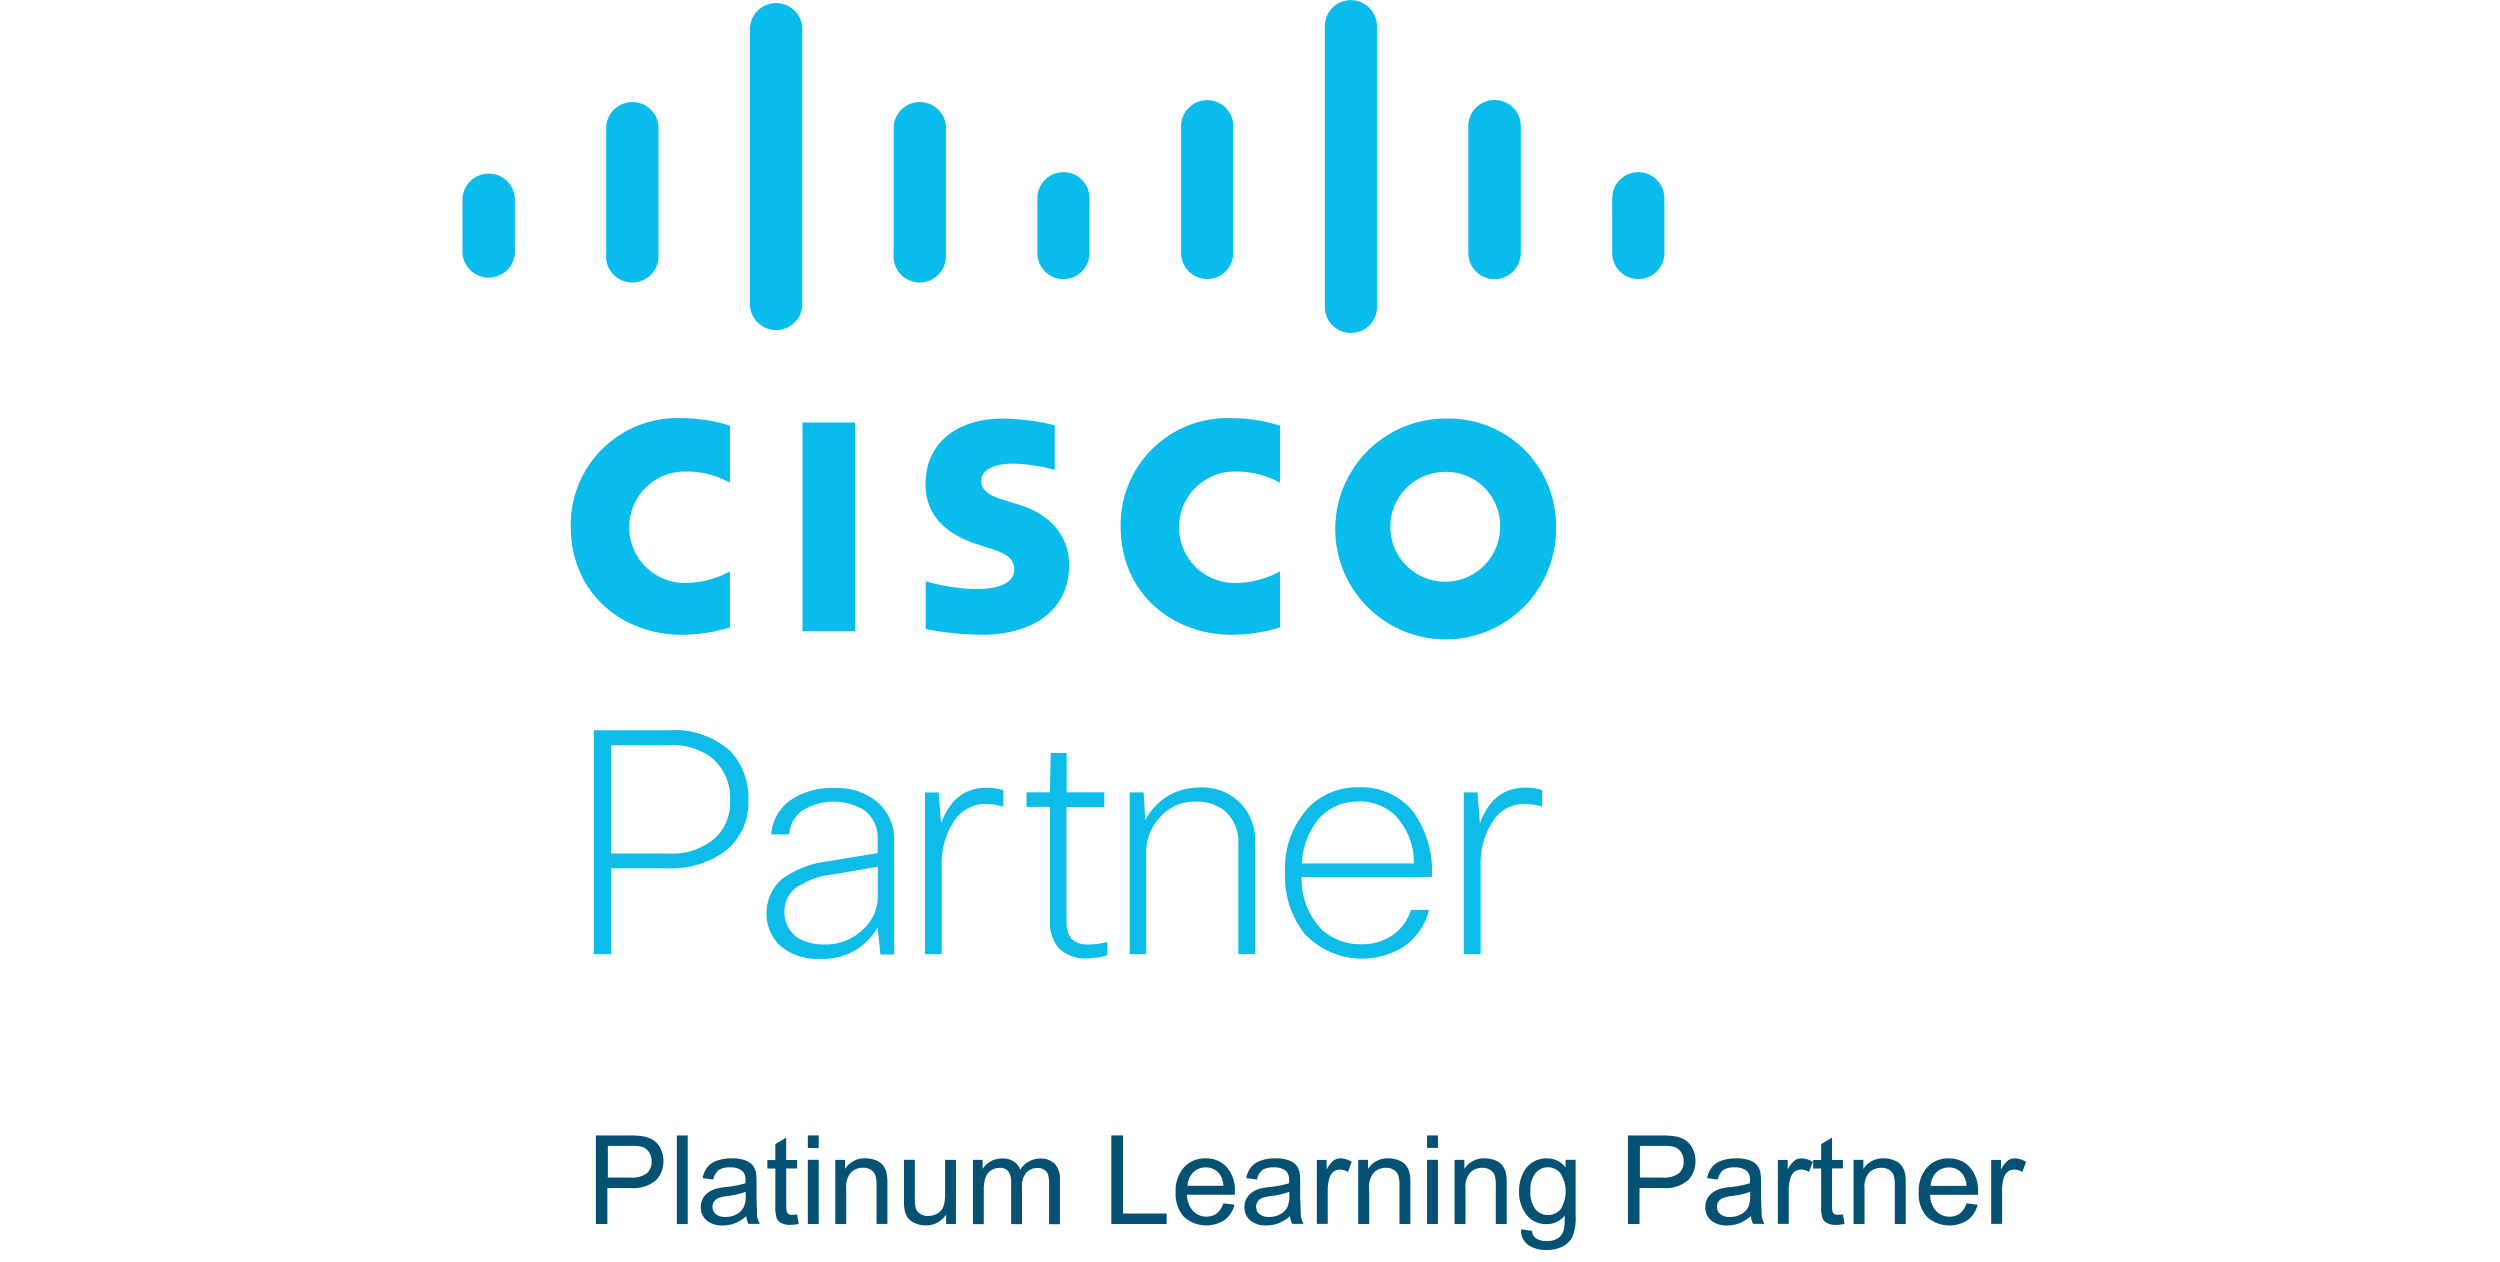 <svg xmlns="http://www.w3.org/2000/svg" width="200" height="101" viewBox="0 0 200 101"><g transform="translate(-1231 -115)"><g transform="translate(1224.52 109.478)"><path d="M65.16,126.2h6.022a6.654,6.654,0,0,1,4.909,1.67,5.4,5.4,0,0,1,1.443,3.941,4.891,4.891,0,0,1-1.994,4.163,7.266,7.266,0,0,1-4.425,1.268H66.564v6.874H65.17V126.2Zm6.071,1.2H66.554v8.665h4.575a5.251,5.251,0,0,0,3.815-1.3,3.931,3.931,0,0,0,1.128-2.938,4.185,4.185,0,0,0-1.452-3.413,5.2,5.2,0,0,0-3.394-1.017h0Zm9.566,7.131H79.364a3.634,3.634,0,0,1,1.694-2.837,5.852,5.852,0,0,1,3.331-.871,5.014,5.014,0,0,1,3.665,1.3,3.991,3.991,0,0,1,1.142,2.963v9.053H88.1l-.223-2.164a4.977,4.977,0,0,1-4.584,2.512,4.631,4.631,0,0,1-3.243-1.065,3.646,3.646,0,0,1,0-5.156c.073-.073.155-.145.232-.213a8.045,8.045,0,0,1,3.655-1.38l3.941-.644v-1.113a2.738,2.738,0,0,0-1.065-2.314,4.72,4.72,0,0,0-5.073.1,2.628,2.628,0,0,0-.944,1.84Zm2.876,8.811a4.268,4.268,0,0,0,3.016-1.2,3.534,3.534,0,0,0,1.2-2.663v-2.362l-3.486.6a6.308,6.308,0,0,0-3.263,1.244,2.526,2.526,0,0,0,.32,3.82,3.948,3.948,0,0,0,2.212.552Zm9.333.775H91.665v-12.94h1.094l.194,2.488q1.017-2.861,3.631-2.866a4.243,4.243,0,0,1,1.346.2v1.317a5.42,5.42,0,0,0-1.418-.223,3,3,0,0,0-2.59,1.491,6.034,6.034,0,0,0-.92,3.466v7.068ZM106,132.338h-3.016v9.183c0,1.21.566,1.82,1.694,1.82a6.148,6.148,0,0,0,1.573-.2v1.065a5.7,5.7,0,0,1-1.636.242,2.909,2.909,0,0,1-2.29-.867,3.132,3.132,0,0,1-.668-2.12v-9.13H99.783v-1.162h1.869l.073-3.147h1.268v3.147h3.016v1.172Zm3.379,11.773h-1.341v-12.94h1.113l.145,2.212a4.863,4.863,0,0,1,1.961-2.019,5.017,5.017,0,0,1,2.362-.581,4.279,4.279,0,0,1,3.4,1.37,4.422,4.422,0,0,1,1.065,3.147v8.8h-1.355v-8.762a3.325,3.325,0,0,0-1.017-2.638,3.568,3.568,0,0,0-2.421-.789,3.689,3.689,0,0,0-2.837,1.259,4.064,4.064,0,0,0-1.094,2.856V144.1Zm21.155-3.534h1.452a4.941,4.941,0,0,1-2.062,2.963,6.3,6.3,0,0,1-7.876-1.041,7.316,7.316,0,0,1-1.573-4.86,7.1,7.1,0,0,1,1.912-5.3,5.456,5.456,0,0,1,3.984-1.573,5.283,5.283,0,0,1,4.381,1.994,8.227,8.227,0,0,1,1.467,5.18H121.8a5.75,5.75,0,0,0,1.636,4.236,4.571,4.571,0,0,0,3.147,1.142,4.173,4.173,0,0,0,2.638-.842,3.669,3.669,0,0,0,1.307-1.888Zm-4.212-8.665a4.044,4.044,0,0,0-3.214,1.443,6.046,6.046,0,0,0-1.293,3.5h8.956a5.393,5.393,0,0,0-1.535-3.882,4.133,4.133,0,0,0-2.914-1.08Zm9.793,12.2h-1.346v-12.94h1.094l.194,2.488c.687-1.907,1.888-2.866,3.64-2.866a4.214,4.214,0,0,1,1.341.2v1.317a5.045,5.045,0,0,0-1.418-.223,3,3,0,0,0-2.59,1.491,6.114,6.114,0,0,0-.915,3.466l0,7.068Z" transform="translate(-11.185 -62.258)" fill="#0ebce9"/><g transform="translate(43.48 5.522)"><path d="M70.672,53.987h4.212v16.7H70.672Zm38.21,4.822a7.283,7.283,0,0,0-3.553-.9,4.459,4.459,0,1,0,0,8.917,7.634,7.634,0,0,0,3.553-.929v4.483a13.434,13.434,0,0,1-3.844.591c-4.725,0-8.907-3.268-8.907-8.665a8.532,8.532,0,0,1,8.907-8.665,12.778,12.778,0,0,1,3.844.6Zm-44,0a7.111,7.111,0,0,0-3.539-.9,4.459,4.459,0,1,0,0,8.917,7.558,7.558,0,0,0,3.534-.929v4.483a13.434,13.434,0,0,1-3.844.591c-4.725,0-8.893-3.268-8.893-8.665a8.528,8.528,0,0,1,8.893-8.665,12.627,12.627,0,0,1,3.844.6v4.565Zm66.08,3.534a8.832,8.832,0,1,1-8.995-8.665h.165a8.565,8.565,0,0,1,8.825,8.307q.006.177,0,.353Zm-8.83-4.4a4.391,4.391,0,1,0,4.357,4.425v-.029a4.313,4.313,0,0,0-4.236-4.4h-.126Zm-31.254-.155a14.308,14.308,0,0,0-3.292-.513c-1.694,0-2.614.566-2.614,1.37,0,1.017,1.234,1.37,1.936,1.573l1.162.368c2.735.871,3.941,2.74,3.941,4.783,0,4.192-3.679,5.6-6.923,5.6a24.792,24.792,0,0,1-4.551-.455V66.685a15.527,15.527,0,0,0,4.018.629c2.1,0,3.064-.615,3.064-1.573s-.833-1.331-1.888-1.66l-.9-.29c-2.362-.741-4.309-2.12-4.309-4.889,0-3.147,2.362-5.228,6.221-5.228a17.961,17.961,0,0,1,4.115.533v3.582ZM47.672,36.046a2.1,2.1,0,0,0-4.192,0v4.381a2.1,2.1,0,0,0,4.192,0V36.046Z" transform="translate(-43.48 -20.188)" fill="#09bceb"/><path d="M71.413,24.286a2.1,2.1,0,0,0-4.187,0V34.423a2.1,2.1,0,1,0,4.183.261,2.27,2.27,0,0,0,0-.257V24.286Z" transform="translate(-55.728 -14.189)" fill="#09bceb"/><path d="M95.172,7.866a2.1,2.1,0,0,0-4.192,0v22.22a2.1,2.1,0,0,0,4.192,0Z" transform="translate(-67.985 -5.65)" fill="#09bceb"/><path d="M71.413,24.286a2.1,2.1,0,0,0-4.187,0V34.423a2.1,2.1,0,1,0,4.183.261,2.27,2.27,0,0,0,0-.257V24.286Z" transform="translate(-32.733 -14.189)" fill="#09bceb"/><path d="M142.653,21.38a2.086,2.086,0,1,0-4.173,0v4.386a2.086,2.086,0,1,0,4.173,0Zm11.5-5.761a2.086,2.086,0,1,0-4.173,0V25.756a2.086,2.086,0,1,0,4.173,0Zm11.493-7.881a2.088,2.088,0,0,0-4.168-.257,2.27,2.27,0,0,0,0,.257v22.22a2.088,2.088,0,0,0,4.168.257,2.27,2.27,0,0,0,0-.257Zm11.507,7.881a2.1,2.1,0,0,0-4.2,0V25.756a2.1,2.1,0,0,0,4.2,0Zm11.488,5.761a2.086,2.086,0,1,0-4.173,0v4.381a2.086,2.086,0,1,0,4.173,0Z" transform="translate(-92.49 -5.522)" fill="#09bceb"/></g><g transform="translate(54.14 96.353)"><path d="M65.51,200.242v-7.087h2.672a6.727,6.727,0,0,1,1.08.068,2.143,2.143,0,0,1,.871.329,1.667,1.667,0,0,1,.566.678,2.137,2.137,0,0,1,.213.968,2.16,2.16,0,0,1-.581,1.53,2.77,2.77,0,0,1-2.082.629h-1.82v2.88H65.5Zm.939-3.718h1.84a1.943,1.943,0,0,0,1.293-.339,1.205,1.205,0,0,0,.387-.954,1.281,1.281,0,0,0-.223-.76,1.046,1.046,0,0,0-.591-.416,3.619,3.619,0,0,0-.871-.063H66.468v2.532Zm5.538,3.718v-7.087h.871v7.087Zm5.567-.639a3.166,3.166,0,0,1-.929.581,2.735,2.735,0,0,1-.959.169,1.89,1.89,0,0,1-1.307-.412,1.345,1.345,0,0,1-.455-1.055,1.418,1.418,0,0,1,.169-.687,1.4,1.4,0,0,1,.45-.5,2.089,2.089,0,0,1,.629-.29,6.086,6.086,0,0,1,.775-.131,7.756,7.756,0,0,0,1.549-.3l0-.228a.982.982,0,0,0-.242-.75,1.472,1.472,0,0,0-.992-.29,1.549,1.549,0,0,0-.905.213,1.348,1.348,0,0,0-.436.76l-.852-.116a2.025,2.025,0,0,1,.387-.881,1.723,1.723,0,0,1,.775-.518,3.442,3.442,0,0,1,1.162-.184,2.984,2.984,0,0,1,1.065.155,1.486,1.486,0,0,1,.605.387,1.36,1.36,0,0,1,.271.591,4.722,4.722,0,0,1,.048.8v1.162l.048,1.535a2.029,2.029,0,0,0,.218.615h-.91a1.715,1.715,0,0,1-.174-.629Zm-.073-1.936a6.089,6.089,0,0,1-1.423.329,3.228,3.228,0,0,0-.76.174.744.744,0,0,0-.46.692.745.745,0,0,0,.261.581,1.139,1.139,0,0,0,.775.232,1.817,1.817,0,0,0,.9-.218,1.351,1.351,0,0,0,.576-.6,2.023,2.023,0,0,0,.145-.871v-.32Zm4.129,1.791.126.775a3.448,3.448,0,0,1-.658.077,1.536,1.536,0,0,1-.736-.145.883.883,0,0,1-.368-.387,3.064,3.064,0,0,1-.107-1.026V195.8h-.639v-.678h.639v-1.273l.871-.523v1.791h.871v.678H80.74v3a1.489,1.489,0,0,0,.048.484.363.363,0,0,0,.15.169.508.508,0,0,0,.29.063,3.818,3.818,0,0,0,.387-.039Zm.857-5.306v-1h.871v1Zm0,6.085v-5.132h.871v5.132Zm2.193,0v-5.131h.784v.726a1.841,1.841,0,0,1,1.636-.847,2.209,2.209,0,0,1,.852.165,1.308,1.308,0,0,1,.581.436,1.682,1.682,0,0,1,.271.644,4.822,4.822,0,0,1,.048.847v3.156h-.871v-3.122a2.486,2.486,0,0,0-.1-.794.862.862,0,0,0-.358-.421,1.129,1.129,0,0,0-.605-.16,1.39,1.39,0,0,0-.959.353,1.74,1.74,0,0,0-.4,1.341v2.808H84.67Zm8.869,0v-.755a1.884,1.884,0,0,1-1.631.871,2.072,2.072,0,0,1-.847-.174,1.332,1.332,0,0,1-.581-.436,1.656,1.656,0,0,1-.266-.644,4.627,4.627,0,0,1-.048-.813v-3.181h.871v2.847a6,6,0,0,0,.048.92.849.849,0,0,0,.349.533,1.115,1.115,0,0,0,.658.194,1.506,1.506,0,0,0,.736-.194,1.084,1.084,0,0,0,.484-.547,2.706,2.706,0,0,0,.145-1v-2.75h.871v5.131h-.775Zm2.145,0v-5.131h.775v.726a1.8,1.8,0,0,1,.644-.605,1.838,1.838,0,0,1,.92-.228,1.614,1.614,0,0,1,.934.242,1.276,1.276,0,0,1,.513.663,1.844,1.844,0,0,1,1.588-.9,1.594,1.594,0,0,1,1.176.421,1.794,1.794,0,0,1,.411,1.307v3.524h-.871v-3.234a2.469,2.469,0,0,0-.082-.75.73.73,0,0,0-.3-.368.932.932,0,0,0-.523-.145,1.222,1.222,0,0,0-.9.358,1.581,1.581,0,0,0-.358,1.152v2.982h-.871v-3.34a1.482,1.482,0,0,0-.213-.871.8.8,0,0,0-.7-.29,1.239,1.239,0,0,0-.678.194,1.1,1.1,0,0,0-.45.566,3.059,3.059,0,0,0-.145,1.075v2.663h-.871Zm11.071,0v-7.087h.939V199.4h3.486v.837h-4.43Zm8.956-1.656.9.111a2.2,2.2,0,0,1-.789,1.225,2.681,2.681,0,0,1-3.263-.257,2.737,2.737,0,0,1-.658-1.946,2.828,2.828,0,0,1,.668-2.009,2.263,2.263,0,0,1,1.733-.716,2.192,2.192,0,0,1,1.685.7,2.786,2.786,0,0,1,.654,1.975l0,.232H112.8a1.966,1.966,0,0,0,.484,1.3,1.428,1.428,0,0,0,1.075.45,1.351,1.351,0,0,0,.823-.252,1.847,1.847,0,0,0,.533-.813Zm-2.856-1.4h2.866a1.683,1.683,0,0,0-.329-.968,1.312,1.312,0,0,0-1.08-.5,1.38,1.38,0,0,0-1.007.4,1.609,1.609,0,0,0-.45,1.075Zm8.2,2.421a3.166,3.166,0,0,1-.929.581,2.735,2.735,0,0,1-.959.169,1.89,1.89,0,0,1-1.307-.411,1.345,1.345,0,0,1-.455-1.055,1.418,1.418,0,0,1,.169-.687,1.4,1.4,0,0,1,.45-.5,2.089,2.089,0,0,1,.629-.29,6.088,6.088,0,0,1,.775-.131,7.756,7.756,0,0,0,1.549-.3l0-.228a.982.982,0,0,0-.242-.75,1.472,1.472,0,0,0-.992-.29,1.549,1.549,0,0,0-.905.213,1.348,1.348,0,0,0-.436.76l-.852-.116a2.025,2.025,0,0,1,.387-.881,1.723,1.723,0,0,1,.775-.518,3.442,3.442,0,0,1,1.162-.184,2.984,2.984,0,0,1,1.065.155,1.486,1.486,0,0,1,.605.387,1.361,1.361,0,0,1,.271.591,4.723,4.723,0,0,1,.048.8v1.162l.058,1.535a2.029,2.029,0,0,0,.218.615h-.91a1.627,1.627,0,0,1-.179-.629Zm-.073-1.936a6.09,6.09,0,0,1-1.423.329,3.229,3.229,0,0,0-.76.174.744.744,0,0,0-.46.692.745.745,0,0,0,.261.581,1.139,1.139,0,0,0,.775.232,1.817,1.817,0,0,0,.9-.218,1.351,1.351,0,0,0,.576-.6,2.023,2.023,0,0,0,.145-.871v-.32Z" transform="translate(-65.5 -193.15)" fill="#055174"/><path d="M184.655,202.2v-5.131h.784v.775a2.205,2.205,0,0,1,.552-.726.916.916,0,0,1,.557-.174,1.742,1.742,0,0,1,.9.281l-.3.808a1.255,1.255,0,0,0-.639-.194.847.847,0,0,0-.513.169.961.961,0,0,0-.324.474,3.4,3.4,0,0,0-.145,1.017v2.687h-.871Z" transform="translate(-126.969 -195.105)" fill="#055174"/><path d="M191.5,202.2v-5.131h.784v.726a1.841,1.841,0,0,1,1.636-.847,2.209,2.209,0,0,1,.852.165,1.316,1.316,0,0,1,.581.436,1.682,1.682,0,0,1,.271.644,4.822,4.822,0,0,1,.048.847V202.2H194.8v-3.122a2.486,2.486,0,0,0-.1-.794.862.862,0,0,0-.358-.421,1.129,1.129,0,0,0-.605-.16,1.39,1.39,0,0,0-.959.353,1.74,1.74,0,0,0-.4,1.341V202.2h-.871Z" transform="translate(-130.503 -195.11)" fill="#055174"/><path d="M202.88,194.152v-1h.871v1Zm0,6.085v-5.131h.871v5.131Z" transform="translate(-136.374 -193.15)" fill="#055174"/><path d="M191.5,202.2v-5.131h.784v.726a1.841,1.841,0,0,1,1.636-.847,2.209,2.209,0,0,1,.852.165,1.316,1.316,0,0,1,.581.436,1.682,1.682,0,0,1,.271.644,4.822,4.822,0,0,1,.048.847V202.2H194.8v-3.122a2.486,2.486,0,0,0-.1-.794.862.862,0,0,0-.358-.421,1.129,1.129,0,0,0-.605-.16,1.39,1.39,0,0,0-.959.353,1.74,1.74,0,0,0-.4,1.341V202.2h-.871Z" transform="translate(-122.796 -195.11)" fill="#055174"/><path d="M218.264,200.668l.847.126a.825.825,0,0,0,.29.571,1.458,1.458,0,0,0,.886.242,1.577,1.577,0,0,0,.934-.242,1.194,1.194,0,0,0,.445-.678,5.174,5.174,0,0,0,.063-1.113,1.8,1.8,0,0,1-1.423.678,1.954,1.954,0,0,1-1.646-.765,2.931,2.931,0,0,1-.581-1.84,3.386,3.386,0,0,1,.266-1.355,2.1,2.1,0,0,1,.775-.959,2.058,2.058,0,0,1,1.186-.339,1.841,1.841,0,0,1,1.5.736v-.62h.8v4.439a4.23,4.23,0,0,1-.242,1.694,1.767,1.767,0,0,1-.775.789,2.69,2.69,0,0,1-1.307.29,2.447,2.447,0,0,1-1.486-.411,1.4,1.4,0,0,1-.547-1.244Zm.726-3.084a2.242,2.242,0,0,0,.4,1.477,1.261,1.261,0,0,0,1.007.465,1.293,1.293,0,0,0,1.007-.46,2.717,2.717,0,0,0-.01-2.876,1.286,1.286,0,0,0-1.007-.484,1.255,1.255,0,0,0-.988.47,2.086,2.086,0,0,0-.411,1.4Zm7.8,2.663V193.16h2.672a6.727,6.727,0,0,1,1.08.068,2.143,2.143,0,0,1,.871.329,1.667,1.667,0,0,1,.566.678,2.137,2.137,0,0,1,.213.968,2.16,2.16,0,0,1-.581,1.53,2.77,2.77,0,0,1-2.082.629h-1.811v2.88h-.934Zm.939-3.718h1.84a1.943,1.943,0,0,0,1.293-.339,1.205,1.205,0,0,0,.387-.954,1.315,1.315,0,0,0-.223-.76,1.046,1.046,0,0,0-.591-.416,3.62,3.62,0,0,0-.871-.063h-1.815v2.532Zm8.9,3.079a3.166,3.166,0,0,1-.929.581,2.736,2.736,0,0,1-.958.169,1.89,1.89,0,0,1-1.307-.411,1.345,1.345,0,0,1-.455-1.055,1.418,1.418,0,0,1,.169-.687,1.4,1.4,0,0,1,.45-.5,2.09,2.09,0,0,1,.629-.29,5.79,5.79,0,0,1,.775-.131,7.755,7.755,0,0,0,1.549-.3l0-.228a.982.982,0,0,0-.242-.75,1.472,1.472,0,0,0-.992-.29,1.549,1.549,0,0,0-.905.213,1.348,1.348,0,0,0-.436.76l-.852-.116a2.025,2.025,0,0,1,.387-.881,1.722,1.722,0,0,1,.775-.518,3.442,3.442,0,0,1,1.162-.184,2.984,2.984,0,0,1,1.065.155,1.486,1.486,0,0,1,.605.387,1.361,1.361,0,0,1,.271.591,4.725,4.725,0,0,1,.048.8v1.162l.058,1.535a2.028,2.028,0,0,0,.218.615h-.91a1.815,1.815,0,0,1-.179-.629Zm-.073-1.936a6.09,6.09,0,0,1-1.423.329,3.23,3.23,0,0,0-.76.174.744.744,0,0,0-.46.692.745.745,0,0,0,.261.581,1.139,1.139,0,0,0,.775.232,1.817,1.817,0,0,0,.9-.218,1.351,1.351,0,0,0,.576-.6,2.023,2.023,0,0,0,.145-.871v-.32Z" transform="translate(-144.216 -193.155)" fill="#055174"/><path d="M184.655,202.2v-5.131h.784v.775a2.205,2.205,0,0,1,.552-.726.916.916,0,0,1,.557-.174,1.742,1.742,0,0,1,.9.281l-.3.808a1.255,1.255,0,0,0-.639-.194.847.847,0,0,0-.513.169.961.961,0,0,0-.324.474,3.4,3.4,0,0,0-.145,1.017v2.687h-.871Z" transform="translate(-90.086 -195.105)" fill="#055174"/><path d="M269.062,199.644l.126.775a3.448,3.448,0,0,1-.658.077,1.536,1.536,0,0,1-.736-.145.882.882,0,0,1-.368-.387,3.063,3.063,0,0,1-.107-1.026v-2.953h-.639v-.678h.639v-1.273l.871-.523V195.3h.871v.678h-.871v3a1.489,1.489,0,0,0,.048.484.363.363,0,0,0,.15.169.508.508,0,0,0,.29.063,3.815,3.815,0,0,0,.387-.039Z" transform="translate(-169.288 -193.336)" fill="#055174"/><path d="M191.5,202.2v-5.131h.784v.726a1.841,1.841,0,0,1,1.636-.847,2.209,2.209,0,0,1,.852.165,1.316,1.316,0,0,1,.581.436,1.682,1.682,0,0,1,.271.644,4.822,4.822,0,0,1,.048.847V202.2H194.8v-3.122a2.486,2.486,0,0,0-.1-.794.862.862,0,0,0-.358-.421,1.129,1.129,0,0,0-.605-.16,1.39,1.39,0,0,0-.959.353,1.74,1.74,0,0,0-.4,1.341V202.2h-.871Z" transform="translate(-90.875 -195.11)" fill="#055174"/><path d="M287.94,200.552l.9.111a2.175,2.175,0,0,1-.789,1.225,2.681,2.681,0,0,1-3.263-.257,2.686,2.686,0,0,1-.658-1.946,2.828,2.828,0,0,1,.668-2.009,2.23,2.23,0,0,1,1.733-.716,2.192,2.192,0,0,1,1.685.7,2.786,2.786,0,0,1,.654,1.975l0,.232h-3.829a1.966,1.966,0,0,0,.484,1.3,1.429,1.429,0,0,0,1.075.45,1.351,1.351,0,0,0,.823-.252,1.769,1.769,0,0,0,.533-.813Zm-2.856-1.4h2.866a1.683,1.683,0,0,0-.329-.968,1.326,1.326,0,0,0-1.08-.5,1.38,1.38,0,0,0-1.007.4,1.6,1.6,0,0,0-.45,1.075Z" transform="translate(-178.291 -195.116)" fill="#055174"/><path d="M184.655,202.2v-5.131h.784v.775a2.205,2.205,0,0,1,.552-.726.916.916,0,0,1,.557-.174,1.742,1.742,0,0,1,.9.281l-.3.808a1.255,1.255,0,0,0-.639-.194.847.847,0,0,0-.513.169.961.961,0,0,0-.324.474,3.4,3.4,0,0,0-.145,1.017v2.687h-.871Z" transform="translate(-73.021 -195.105)" fill="#055174"/></g></g><g transform="translate(1231 116)" fill="none" stroke="rgba(255,255,255,0)" stroke-width="1"><rect width="200" height="100" stroke="none"/><rect x="0.5" y="0.5" width="199" height="99" fill="none"/></g></g></svg>